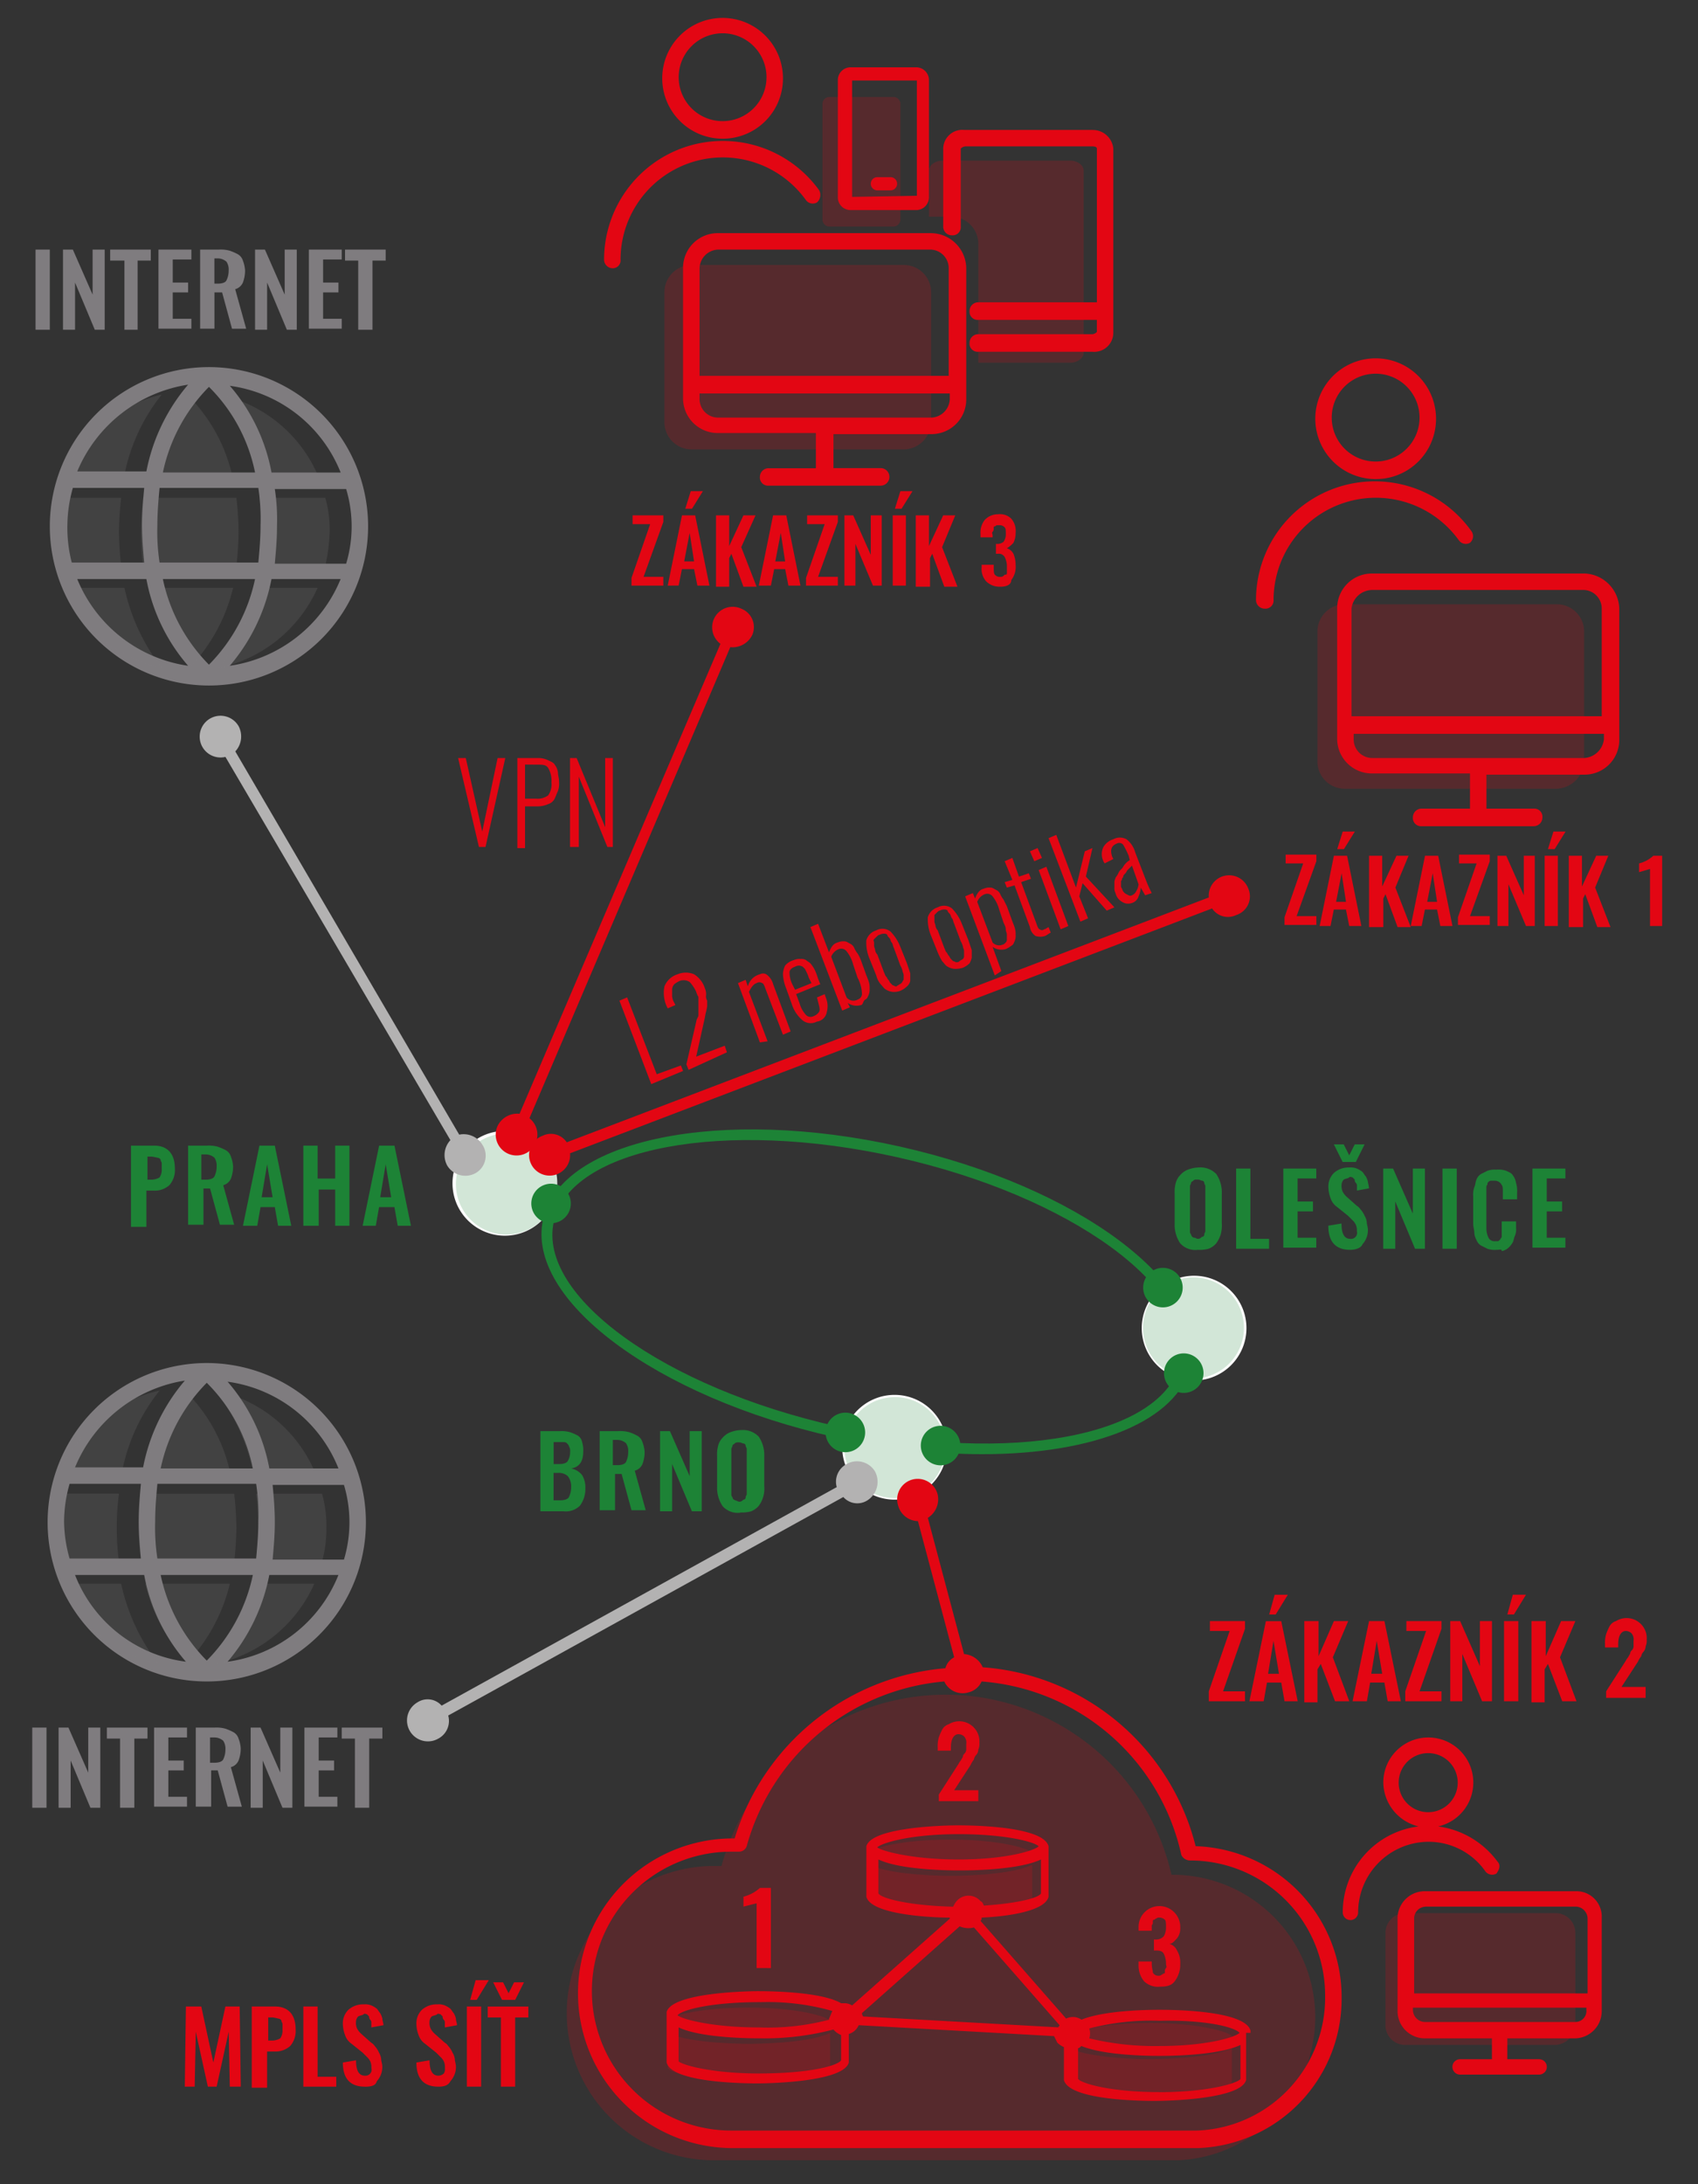 <?xml version="1.0" encoding="UTF-8"?> <svg xmlns="http://www.w3.org/2000/svg" xmlns:xlink="http://www.w3.org/1999/xlink" id="Layer_1" data-name="Layer 1" viewBox="0 0 1400 1800"><rect x="0" y="0" width="1400" height="1800" fill="#333333" stroke="none"/><defs><style>.cls-1{fill:none;}.cls-2{clip-path:url(#clip-path);}.cls-3{fill:#1d8336;}.cls-4{fill:#fff;}.cls-5{opacity:0.2;}.cls-6{clip-path:url(#clip-path-3);}.cls-7{fill:#1c8236;}.cls-8{clip-path:url(#clip-path-4);}.cls-9{clip-path:url(#clip-path-5);}.cls-10{clip-path:url(#clip-path-6);}.cls-11{fill:#e30613;}.cls-12{clip-path:url(#clip-path-7);}.cls-13{clip-path:url(#clip-path-8);}.cls-14{clip-path:url(#clip-path-9);}.cls-15{clip-path:url(#clip-path-10);}.cls-16{fill:#7f7c7f;}.cls-17{clip-path:url(#clip-path-11);}.cls-18{fill:#b3b2b2;}.cls-19{clip-path:url(#clip-path-12);}.cls-20{clip-path:url(#clip-path-13);}.cls-21{clip-path:url(#clip-path-14);}.cls-22{clip-path:url(#clip-path-15);}.cls-23{clip-path:url(#clip-path-16);}</style><clipPath id="clip-path"><rect class="cls-1" x="26.59" y="14.76" width="1343.8" height="1765.49"></rect></clipPath><clipPath id="clip-path-3"><rect class="cls-1" x="942.36" y="1052.7" width="83.25" height="83.25"></rect></clipPath><clipPath id="clip-path-4"><rect class="cls-1" x="696.23" y="1151.33" width="83.25" height="83.25"></rect></clipPath><clipPath id="clip-path-5"><rect class="cls-1" x="375.89" y="934.16" width="83.25" height="83.25"></rect></clipPath><clipPath id="clip-path-6"><rect class="cls-1" x="1086.25" y="497.99" width="219.89" height="152.03"></rect></clipPath><clipPath id="clip-path-7"><rect class="cls-1" x="467.28" y="1396.58" width="617.15" height="383.67"></rect></clipPath><clipPath id="clip-path-8"><rect class="cls-1" x="717.04" y="1516.01" width="133.93" height="60.63"></rect></clipPath><clipPath id="clip-path-9"><rect class="cls-1" x="550.54" y="1654.47" width="133.93" height="60.63"></rect></clipPath><clipPath id="clip-path-10"><rect class="cls-1" x="881.73" y="1667.14" width="133.93" height="60.63"></rect></clipPath><clipPath id="clip-path-11"><rect class="cls-1" x="41.96" y="325.15" width="229.89" height="225.32"></rect></clipPath><clipPath id="clip-path-12"><rect class="cls-1" x="547.82" y="218.37" width="219.9" height="152.03"></rect></clipPath><clipPath id="clip-path-13"><rect class="cls-1" x="1142.35" y="1576.64" width="156.55" height="108.59"></rect></clipPath><clipPath id="clip-path-14"><rect class="cls-1" x="40.15" y="1145.91" width="228.98" height="225.32"></rect></clipPath><clipPath id="clip-path-15"><rect class="cls-1" x="678.13" y="79.92" width="64.25" height="106.78"></rect></clipPath><clipPath id="clip-path-16"><rect class="cls-1" x="765.91" y="132.4" width="127.59" height="166.5"></rect></clipPath></defs><title>MP_schema_5_zpusoby_propojeni</title><g class="cls-2"><g class="cls-2"><path class="cls-3" d="M809.89,1198.4c-37.65,0-79-4.52-121.77-14.09-147.29-33-255.1-113.53-240.32-179.55h0c14.79-66,146.64-92.89,293.94-59.93s255.1,113.53,240.32,179.55C971.55,1171.25,902,1198.4,809.89,1198.4ZM456.63,1006.74c-13.69,61.15,91,136.84,233.47,168.74s269.44,8.07,283.12-53.08-91-136.85-233.46-168.73-269.43-8.07-283.13,53.07Z"></path><path class="cls-4" d="M737.58,1149.52a43.17,43.17,0,1,1-43.17,43.17,43.17,43.17,0,0,1,43.17-43.17"></path><path class="cls-4" d="M984.54,1051.34a43.17,43.17,0,1,1-43.18,43.17,43.17,43.17,0,0,1,43.18-43.17"></path><path class="cls-4" d="M416.25,932a43.17,43.17,0,1,1-43.17,43.17A43.17,43.17,0,0,1,416.25,932"></path><g class="cls-5"><g class="cls-6"><path class="cls-7" d="M984,1052.7a41.63,41.63,0,1,1-41.63,41.63A41.63,41.63,0,0,1,984,1052.7"></path></g></g><g class="cls-5"><g class="cls-8"><path class="cls-7" d="M737.85,1151.33A41.63,41.63,0,1,1,696.22,1193a41.64,41.64,0,0,1,41.63-41.64"></path></g></g><g class="cls-5"><g class="cls-9"><path class="cls-7" d="M417.52,934.15a41.63,41.63,0,1,1-41.63,41.64,41.63,41.63,0,0,1,41.63-41.64"></path></g></g><g class="cls-5"><g class="cls-10"><path class="cls-11" d="M1283.52,650H1108.86a22.44,22.44,0,0,1-22.62-22.26V520.61A22.44,22.44,0,0,1,1108.5,498h175a22.45,22.45,0,0,1,22.62,22.26V627.39A23.62,23.62,0,0,1,1283.52,650"></path></g></g><g class="cls-5"><g class="cls-12"><path class="cls-11" d="M1084.44,1662.61A117.64,117.64,0,0,0,966.8,1545h-.91c-23.72-103-126.4-167.19-229.35-143.46a191.32,191.32,0,0,0-141.67,136.22h-6.32a121.26,121.26,0,1,0,0,242.52H971.32a118.37,118.37,0,0,0,113.12-117.64"></path></g></g><g class="cls-5"><g class="cls-13"><path class="cls-11" d="M851,1564.88v-28.05c-19,9.05-64.24,9.05-67,9.05s-48,0-67-9.05v29c1.81,3.61,26.25,10.85,67,10.85s65.15-8.14,67-11.76"></path><path class="cls-11" d="M851,1526.87c-2.71-3.61-27.14-10.86-67-10.86s-63.34,6.34-67,10.86c2.71,3.62,27.14,10.86,67,10.86s64.24-7.24,67-10.86"></path></g></g><g class="cls-5"><g class="cls-14"><path class="cls-11" d="M684.47,1703.33v-28c-19,9-64.25,9-67,9s-48,0-67-9v29c1.81,3.61,26.24,10.85,67,10.85s64.25-7.24,67-11.76"></path><path class="cls-11" d="M684.47,1665.32c-2.72-3.61-27.15-10.85-67-10.85s-63.34,6.33-67,10.85c2.71,3.62,27.15,10.86,67,10.86s63.35-6.33,67-10.86"></path></g></g><g class="cls-5"><g class="cls-15"><path class="cls-11" d="M1015.66,1716v-28.06c-19,9-64.25,9-66.95,9s-48,0-67-9v29c1.81,3.62,26.25,10.86,67,10.86s64.24-7.24,66.95-11.77"></path><path class="cls-11" d="M1015.66,1678c-2.71-3.62-27.15-10.85-66.95-10.85s-63.35,6.33-67,10.85c2.72,3.62,27.15,10.86,67,10.86s63.34-6.33,66.95-10.86"></path></g></g><path class="cls-3" d="M445.57,1245.45v-66.06h16.29a25.16,25.16,0,0,1,8.14.9,43.73,43.73,0,0,1,6.33,2.72,8.27,8.27,0,0,1,3.62,5.43,22.39,22.39,0,0,1,.91,8.14c0,8.15-3.62,12.67-10,13.58a15.28,15.28,0,0,1,9.05,5.43,19.23,19.23,0,0,1,2.72,10.85,23,23,0,0,1-4.53,14.48,16.66,16.66,0,0,1-13.57,4.53Zm11.76-38.91H461c3.62,0,6.34-.91,7.24-2.73a14,14,0,0,0,1.81-7.23,6.75,6.75,0,0,0-.9-4.52c0-.91-.91-1.82-1.81-2.72s-1.81-.9-3.62-.9h-7.24v18.1Zm0,29.86h4.53c3.62,0,6.33-.92,7.24-2.72a18.06,18.06,0,0,0,1.8-8.14,13.49,13.49,0,0,0-2.71-9,11,11,0,0,0-8.14-2.71h-3.62v22.62Z"></path><path class="cls-3" d="M494.43,1245.45v-66.06h15.39a27.86,27.86,0,0,1,9,.9,43.84,43.84,0,0,1,6.34,2.72,9,9,0,0,1,4.52,5.43,26.42,26.42,0,0,1,1.81,8.14,27.69,27.69,0,0,1-1.81,10,9.58,9.58,0,0,1-6.33,5.43l9.05,32.58H520.67l-8.14-29.86H507.1v29.86H494.43Zm11.77-38h2.71c3.62,0,6.33-.91,7.24-2.72a18.11,18.11,0,0,0,1.81-8.14,11.65,11.65,0,0,0-1.81-7.24,11,11,0,0,0-7.24-2.71h-3.62v20.81Z"></path><polygon class="cls-3" points="544.2 1245.45 544.2 1179.39 552.35 1179.39 568.64 1216.49 568.64 1179.39 578.59 1179.39 578.59 1245.45 570.45 1245.45 554.16 1206.54 554.16 1245.45 544.2 1245.45"></polygon><path class="cls-3" d="M610.26,1246.63a16.67,16.67,0,0,1-14.48-5.43,27.23,27.23,0,0,1-4.52-16.3v-24.7a27.83,27.83,0,0,1,.9-9,14.5,14.5,0,0,1,3.62-6.34,16.07,16.07,0,0,1,6.34-4.52,26.92,26.92,0,0,1,9-1.82,18.1,18.1,0,0,1,14.48,5.44,27.15,27.15,0,0,1,4.52,16.28v24.44a23.85,23.85,0,0,1-4.52,16.29,16.53,16.53,0,0,1-6.34,4.52,27.65,27.65,0,0,1-9,.9Zm-3.62-10c.91,0,1.81.91,2.72.91a3.38,3.38,0,0,0,2.71-.91,2.8,2.8,0,0,1,1.81-.91c.91-.9.91-.9.91-1.81s.9-1.8.9-2.72v-37.09c0-.91-.9-1.81-.9-2.71a1.94,1.94,0,0,0-1.81-1.81c-.91,0-1.81-.92-3.62-.92s-2.72,0-3.62.92-1.81.89-1.81,1.81-.91,1.8-.91,2.71v37.09a3.36,3.36,0,0,0,.91,2.72,3.1,3.1,0,0,0,.9,1.81Z"></path><path class="cls-3" d="M987.52,1030a16.69,16.69,0,0,1-14.48-5.43,27.21,27.21,0,0,1-4.53-16.29V983.84a27.88,27.88,0,0,1,.92-9.05,14.54,14.54,0,0,1,3.61-6.34,16.28,16.28,0,0,1,6.33-4.52,27.06,27.06,0,0,1,9-1.81,18.08,18.08,0,0,1,14.48,5.43,27.1,27.1,0,0,1,4.52,16.29v24.43a27.65,27.65,0,0,1-.9,9.05,27,27,0,0,1-3.62,7.24,16.07,16.07,0,0,1-6.33,4.52,27.9,27.9,0,0,1-9.05.91m-2.72-10c.91,0,1.81.91,2.72.91a3.41,3.41,0,0,0,2.72-.91,2.77,2.77,0,0,1,1.81-.9c.9-.91.9-.91.9-1.81s.9-1.81.9-2.72V977.5c0-.9-.9-1.81-.9-2.71a1.94,1.94,0,0,0-1.81-1.81c-.9,0-1.81-.91-3.62-.91s-2.72,0-3.62.91-1.81.9-1.81,1.81-.9,1.81-.9,2.71v37.1a3.33,3.33,0,0,0,.9,2.72,3.17,3.17,0,0,0,2.71,2.71"></path><polygon class="cls-3" points="1019.2 1029.08 1019.2 963.02 1030.96 963.02 1030.96 1020.94 1046.34 1020.94 1046.34 1029.08 1019.2 1029.08"></polygon><polygon class="cls-3" points="1058.1 1029.08 1058.1 963.02 1085.25 963.02 1085.25 971.17 1069.87 971.17 1069.87 990.17 1082.54 990.17 1082.54 998.31 1069.87 998.31 1069.87 1020.03 1085.25 1020.03 1085.25 1028.18 1058.1 1028.18 1058.1 1029.08"></polygon><path class="cls-3" d="M1113.3,1030c-11.77,0-18.1-6.32-18.1-19.9l10.86-1.81c0,9.05,2.71,12.66,7.24,12.66a5,5,0,0,0,5.44-6.32,11.55,11.55,0,0,0-.92-5.44,12.32,12.32,0,0,0-2.71-3.61l-3.62-3.63-9-7.23a14.21,14.21,0,0,1-5.43-7.24,27.26,27.26,0,0,1-1.81-9.05,15.69,15.69,0,0,1,4.53-11.77,18.12,18.12,0,0,1,12.67-4.53,13.5,13.5,0,0,1,6.34.92,20,20,0,0,1,4.52,2.7c.9.91,1.8,2.72,2.72,3.63a15.8,15.8,0,0,1,1.81,4.53c0,.89.89,3.61.89,5.42l-9.94,1.82V977.5a3.39,3.39,0,0,0-.92-2.72,3.33,3.33,0,0,1-.89-2.7l-1.82-1.82c-.9,0-1.81-.9-2.71,0s-2.71.9-4.52,1.82a6.83,6.83,0,0,0-1.82,4.52,11.54,11.54,0,0,0,.9,5.42,16.08,16.08,0,0,0,3.62,4.53l8.16,7.24c1.8.91,2.71,2.72,3.61,3.62a19.58,19.58,0,0,1,2.71,4.52,12.72,12.72,0,0,1,1.81,5.43c0,1.81.92,3.62.92,6.33a17.23,17.23,0,0,1-4.53,11.77c-.91,2.81-5.35,4.52-10,4.52M1107,957.59l-7.23-14.48h8.15l4.52,9,4.53-9h8.13l-7.24,14.48Z"></path><polygon class="cls-3" points="1140.45 1029.08 1140.45 963.02 1148.59 963.02 1164.88 1000.12 1164.88 963.02 1174.84 963.02 1174.84 1029.08 1166.69 1029.08 1150.41 990.17 1150.41 1029.08 1140.45 1029.08"></polygon><rect class="cls-3" x="1189.32" y="963.02" width="11.76" height="66.06"></rect><path class="cls-3" d="M1233.65,1030a18.34,18.34,0,0,1-7.24-.9l-5.42-2.71a9.12,9.12,0,0,1-3.63-4.52,13.4,13.4,0,0,1-1.81-6.35c0-1.81-.9-4.52-.9-7.23V985.65a18.34,18.34,0,0,1,.9-7.24c.92-1.81.92-4.52,1.81-6.33a9.06,9.06,0,0,1,3.63-4.53l5.42-2.71a18,18,0,0,1,7.24-.92,20.12,20.12,0,0,1,8.15.92c1.82.89,4.52,1.8,5.43,3.61a13.51,13.51,0,0,1,2.72,6.33,22.5,22.5,0,0,1,.9,8.16v5.42h-11.76V983c0-3.63,0-5.44-.91-6.35a6.18,6.18,0,0,0-5.43-3.62h-3.62a3.13,3.13,0,0,0-1.8.92c-.92.89-.92.89-.92,1.81s-.89.89-.89,2.71V1012a17.81,17.81,0,0,0,1.81,8.14,5.4,5.4,0,0,0,5.42,2.71h1.82c.89,0,.89,0,1.81-.9l.89-.9c0-.91.91-.91.91-1.81v-12.68H1250V1012a13.43,13.43,0,0,1-.91,6.33c-.9,1.81-.9,3.62-1.81,5.44a16.32,16.32,0,0,1-3.61,4.52,10.39,10.39,0,0,1-5.44,2.71c0-1.9-1.8-1-4.53-1"></path><polygon class="cls-3" points="1263.52 1029.08 1263.52 963.02 1290.67 963.02 1290.67 971.17 1275.29 971.17 1275.29 990.17 1287.94 990.17 1287.94 998.31 1275.29 998.31 1275.29 1020.03 1290.67 1020.03 1290.67 1028.18 1263.52 1028.18 1263.52 1029.08"></polygon><path class="cls-3" d="M108,1010.17V944.11h19c10.85,0,17.19,6.33,17.19,19a18.76,18.76,0,0,1-4.53,13.58A18,18,0,0,1,127,981.21H120.7v29.86H108Zm12.67-38h3.62a13.9,13.9,0,0,0,7.24-1.81,11.61,11.61,0,0,0,1.81-7.24v-4.52c0-.91-.9-1.81-.9-2.72s-1.81-1.81-2.72-1.81a41.06,41.06,0,0,0-4.52-.9h-3.62v19Z"></path><path class="cls-3" d="M155.09,1010.17V944.11h15.38a27.92,27.92,0,0,1,9.05.9,45.49,45.49,0,0,1,6.34,2.72,9,9,0,0,1,4.52,5.43,26.48,26.48,0,0,1,1.81,8.14,28,28,0,0,1-1.81,10,9.61,9.61,0,0,1-6.33,5.43l9,32.57H181.33l-8.14-29.86h-5.43v29.86H155.09Zm11.76-38h2.72c3.62,0,6.33-.9,7.24-2.71a18.16,18.16,0,0,0,1.81-8.15,11.78,11.78,0,0,0-1.81-7.24,11,11,0,0,0-7.24-2.71H166v20.81Z"></path><path class="cls-3" d="M200.33,1010.17l13.58-66.06h12.67l13.57,66.06H229.29l-2.71-15.39H214.81l-2.71,15.39Zm15.39-23.53h9.05l-4.53-27.15Z"></path><polygon class="cls-3" points="250.11 1010.17 250.11 944.11 261.87 944.11 261.87 971.26 276.35 971.26 276.35 944.11 288.11 944.11 288.11 1010.17 276.35 1010.17 276.35 980.31 262.78 980.31 262.78 1010.17 250.11 1010.17"></polygon><path class="cls-3" d="M299,1010.17l13.58-66.06h12.66l13.58,66.06H327.93l-2.72-15.39H312.55l-2.72,15.39Zm14.48-23.53h9.05L318,959.49Z"></path><path class="cls-16" d="M172.28,302.53A131.21,131.21,0,1,0,303.5,433.73c0-.3,0-.6,0-.89A131.29,131.29,0,0,0,172.28,302.53m-38,174.65h76a141.55,141.55,0,0,1-38,70.58,141.61,141.61,0,0,1-38-70.58m-2.72-13.58a171.17,171.17,0,0,1-1.81-30.76c0-10.86.91-20.82,1.81-30.77H213a170.32,170.32,0,0,1,1.81,30.77c0,10.85-.9,20.81-1.81,30.76Zm-76-30.76a115.2,115.2,0,0,1,4.52-30.77h58.82c-.9,9.95-1.81,19.91-1.81,30.77s.91,20.81,1.81,30.76H59.17a114.34,114.34,0,0,1-3.62-30.76M210.29,389.4h-76a141.53,141.53,0,0,1,38-70.58,137.65,137.65,0,0,1,38,70.58M226.58,403H285.4a106.94,106.94,0,0,1,0,61.54H226.58c.9-10,1.81-19.91,1.81-30.77A166.71,166.71,0,0,0,226.58,403m54.29-13.57h-57a151,151,0,0,0-34.38-71.49,115.11,115.11,0,0,1,91.39,71.49M155.09,317a155.27,155.27,0,0,0-34.39,71.48h-57A118.63,118.63,0,0,1,155.09,317M63.69,477.18h57a151,151,0,0,0,34.39,71.48,116.83,116.83,0,0,1-91.4-71.48m125.79,71.48a155.16,155.16,0,0,0,34.38-71.48h57a116.79,116.79,0,0,1-91.39,71.48"></path><g class="cls-5"><g class="cls-17"><path class="cls-16" d="M51.93,391.21H102.6a153.8,153.8,0,0,1,30.77-66.06,120.25,120.25,0,0,0-81.44,66.06"></path><path class="cls-16" d="M121.61,391.21h69.68A135.68,135.68,0,0,0,156,327a142.42,142.42,0,0,0-34.38,64.25"></path><path class="cls-16" d="M261.87,391.21a114.38,114.38,0,0,0-81.44-66.06,164.72,164.72,0,0,1,30.76,66.06Z"></path><path class="cls-16" d="M116.18,438.26A273.8,273.8,0,0,0,118,466.31H194.9a268.24,268.24,0,0,0,1.81-28.05,268.42,268.42,0,0,0-1.81-28.05H118a274,274,0,0,0-1.81,28.05"></path><path class="cls-16" d="M192.19,484.41H122.51a135.61,135.61,0,0,0,35.29,64.25,142.43,142.43,0,0,0,34.39-64.25"></path><path class="cls-16" d="M211.19,484.41a153.72,153.72,0,0,1-30.76,66.06,115.72,115.72,0,0,0,81.44-66.06Z"></path><path class="cls-16" d="M271.82,438.26a95.69,95.69,0,0,0-3.62-28.05H213.91a274,274,0,0,1,1.81,28.05,273.8,273.8,0,0,1-1.81,28.05H268.2a148.08,148.08,0,0,0,3.62-28.05"></path><path class="cls-16" d="M133.37,550.47a164.74,164.74,0,0,1-30.77-66.06H51.93a117.62,117.62,0,0,0,81.44,66.06"></path><path class="cls-16" d="M42,438.26a95.31,95.31,0,0,0,3.62,28.05H99.89a273.8,273.8,0,0,1-1.81-28.05,274,274,0,0,1,1.81-28.05H45.6A138.87,138.87,0,0,0,42,438.26"></path></g></g><path class="cls-11" d="M1306.14,472.65H1131.49a28.57,28.57,0,0,0-29,28.22c0,.25,0,.49,0,.74V608.39a28.58,28.58,0,0,0,28.22,29H1212v29h-39.82a7.16,7.16,0,0,0-7.24,7.06v.18a6.7,6.7,0,0,0,6.11,7.24,5.34,5.34,0,0,0,1.13,0h92.3a7.15,7.15,0,0,0,7.24-7.06v-.18a6.7,6.7,0,0,0-6.1-7.24,7.23,7.23,0,0,0-1.14,0h-38.9v-28h80.53A28.59,28.59,0,0,0,1335.09,610c0-.24,0-.48,0-.73V501.61a29.76,29.76,0,0,0-28.95-29m-175.55,13.57h174.64a15.29,15.29,0,0,1,15.39,15.21v88.86H1114.3V501.61a17.37,17.37,0,0,1,16.29-15.39m175.55,138.46H1131.49a15.3,15.3,0,0,1-15.38-15.21v-4.7h206.32v4.52a17.39,17.39,0,0,1-16.29,15.39"></path><path class="cls-11" d="M1134.21,394.83A49.6,49.6,0,0,0,1184,345.42v-.36a49.77,49.77,0,1,0-50.13,49.77Zm0-86.87a36.2,36.2,0,1,1-36.2,36.19,36.19,36.19,0,0,1,36.2-36.19"></path><path class="cls-11" d="M1212.93,437.36a97.91,97.91,0,0,0-177.36,57,7.16,7.16,0,0,0,7.06,7.24h.18a6.7,6.7,0,0,0,7.24-6.11,7.1,7.1,0,0,0,0-1.13A84.34,84.34,0,0,1,1203,445.5a7,7,0,0,0,9,1.81,7.13,7.13,0,0,0,.91-9.95"></path><path class="cls-11" d="M1029.23,732.36a16.83,16.83,0,0,0-32.57,7.24L467.28,941.39A15.66,15.66,0,0,0,447.37,936,16.92,16.92,0,1,0,470,950.44L999.37,748.65a15.67,15.67,0,0,0,19.91,5.43,16.12,16.12,0,0,0,10.52-20.21c-.17-.52-.36-1-.57-1.51"></path><path class="cls-18" d="M397.61,943.2a18.12,18.12,0,0,0-19-8.13L194,619.24a18.1,18.1,0,0,0,2.72-20.81,17.2,17.2,0,1,0-10.86,25.34l185.5,315.82a18.09,18.09,0,0,0-2.71,20.81,17.47,17.47,0,0,0,23.53,6.34,16.49,16.49,0,0,0,6.08-22.5c-.21-.35-.43-.69-.65-1"></path><polygon class="cls-11" points="536.96 893.43 510.72 824.66 517.05 821.94 541.49 885.29 561.39 878.05 563.2 882.57 536.96 893.43"></polygon><path class="cls-11" d="M567.73,881.67l-1.81-4.52,8.14-35.3a7,7,0,0,1,.91-2.71c.9-1.81.9-1.81.9-2.72V822.85a3.31,3.31,0,0,0-.9-2.71c0-.91-.91-1.81-.91-2.72a31.13,31.13,0,0,0-5.43-8.14,9,9,0,0,0-8.14-.91,19.89,19.89,0,0,0-4.53,2.72,6.91,6.91,0,0,0-1.81,4.52V821a12.9,12.9,0,0,0,1.81,5.43l.91,1.81L550.53,831l-.9-1.81a27.21,27.21,0,0,1-1.81-16.29,17.14,17.14,0,0,1,10.86-10,17.46,17.46,0,0,1,13.57,0,21.23,21.23,0,0,1,9,11.77,11.49,11.49,0,0,1,.91,5.43,6.77,6.77,0,0,0,.9,4.52v4.53a38.44,38.44,0,0,1-.9,4.52,38.89,38.89,0,0,0-.91,4.52l-7.24,32.58,23.53-9,1.81,5.43Z"></path><path class="cls-11" d="M626.55,859.05l-18.1-48.87,6.33-2.71,1.81,5.43a13.85,13.85,0,0,1,10-10,5.32,5.32,0,0,1,6.33.91,14.3,14.3,0,0,1,4.53,7.24L651.88,850l-6.33,2.71-14.48-38c-.9-2.72-1.81-4.53-2.71-4.53a4.1,4.1,0,0,0-4.53,0c-2.71.91-4.52,3.62-6.33,7.24l15.38,40.72Z"></path><path class="cls-11" d="M673.6,841.86a10.76,10.76,0,0,1-11.76-.91,28.86,28.86,0,0,1-9.05-13.57l-4.52-12.67a35.38,35.38,0,0,1-2.72-11.77,17.13,17.13,0,0,1,1.81-7.23,14.32,14.32,0,0,1,7.24-4.53,11.38,11.38,0,0,1,5.43-.9,8.08,8.08,0,0,1,4.53.9c.9.91,2.71,1.81,3.62,2.72a28.22,28.22,0,0,1,3.61,5.42,60.69,60.69,0,0,1,2.72,7.24l1.81,4.53-19.91,8.14,2.72,7.24a24,24,0,0,0,5.43,10,5.35,5.35,0,0,0,6.33.9,9,9,0,0,0,4.52-3.62c.91-1.81,0-4.52-.9-8.14L673.6,822l6.34-2.72.9,2.72a18.07,18.07,0,0,1,.91,11.76,9.61,9.61,0,0,1-8.15,8.15m-18.09-26.25,13.57-5.43-1.81-3.62c-.9-1.81-.9-2.71-1.81-4.52l-1.81-3.62-1.81-1.81a8.92,8.92,0,0,0-2.71-.9,6.84,6.84,0,0,0-3.62.9c-2.72.91-4.53,2.71-4.53,4.52A22.36,22.36,0,0,0,653.7,812Z"></path><path class="cls-11" d="M709.8,828.28a12.31,12.31,0,0,1-10.86-1.81l1.81,3.62-6.33,2.72L668.18,764l6.33-2.71,9,23.53c1.81-4.53,3.62-7.24,7.24-8.15a11.36,11.36,0,0,1,5.43-.9c1.81,0,2.71.9,4.52,1.81a7,7,0,0,1,3.62,3.62,19.62,19.62,0,0,0,2.72,4.52,29.6,29.6,0,0,1,2.71,5.43l3.62,10c.91,2.72,1.8,4.53,2.72,7.24a15.34,15.34,0,0,1,.9,6.34,11.63,11.63,0,0,1-.9,5.43c-.92,1.81-.92,2.71-2.72,3.62s-1.81,4.52-3.62,4.52m-2.71-4.52a5,5,0,0,0,3.61-5.43,30.13,30.13,0,0,0-3.61-12.67l-3.62-10.86A29.62,29.62,0,0,0,698,783.94a5.62,5.62,0,0,0-6.34-1.81,10.85,10.85,0,0,0-6.33,6.34L698,822a7.26,7.26,0,0,0,9.05,1.81"></path><path class="cls-11" d="M747.81,812.9a18.7,18.7,0,0,1-5.44,3.61,15.3,15.3,0,0,1-6.32.91,12.81,12.81,0,0,1-5.44-1.81c-1.81-.91-2.71-2.71-4.53-4.52a18.36,18.36,0,0,1-3.61-7.24L717,790.27a34.36,34.36,0,0,1-2.71-15.38,12.14,12.14,0,0,1,8.14-8.15,10.8,10.8,0,0,1,11.77.91,38,38,0,0,1,8.13,12.67l5.44,13.57,2.72,8.15v6.33a8.2,8.2,0,0,1-2.72,4.53m-7.24-.91c.91-.9,1.8-.9,2.72-1.81s.89-1.81,1.81-2.71v-3.62c0-1.81-.92-2.72-.92-3.62a14.83,14.83,0,0,0-1.81-4.53L737,781.22c-.9-1.81-.9-3.62-1.82-4.52s-.89-2.72-1.81-3.62-1.8-1.81-1.8-2.72a3.39,3.39,0,0,0-2.72-.9,6.9,6.9,0,0,0-3.61.9c-.92,0-1.81.91-2.72,1.81L720.66,774c-.91.91,0,1.81,0,2.72v2.71c0,.91.9,2.72.9,3.62a6.8,6.8,0,0,0,1.82,3.62l5.42,14.48c.91,1.81.91,2.72,1.81,3.62s.91,1.81,1.82,2.72.89,1.81,1.81,2.71l1.81,1.81c.9,0,1.8.91,2.71.91s.9-.91,1.81-.91"></path><path class="cls-11" d="M799.39,793.89a18.82,18.82,0,0,1-5.43,3.62,20,20,0,0,1-7.24.91,12.9,12.9,0,0,1-5.43-1.81c-1.81-.91-2.72-2.72-4.53-4.53a54.16,54.16,0,0,1-3.61-7.23l-5.43-13.58A34.53,34.53,0,0,1,765,755.89a12.12,12.12,0,0,1,8.15-8.15,10.76,10.76,0,0,1,11.76.91,38,38,0,0,1,8.14,12.67l5.43,13.57L801.2,783v6.33a15.4,15.4,0,0,1-1.81,4.52m-8.15-1.81c.91-.9,1.81-.9,2.72-1.81a3.3,3.3,0,0,0,.9-2.71v-3.62c0-1.81-.9-2.71-.9-3.62a15,15,0,0,0-1.81-4.52l-5.43-14.48c-.91-1.81-.91-3.62-1.81-4.53s-.91-2.71-1.81-3.62-1.81-1.81-1.81-2.71a3.36,3.36,0,0,0-2.72-.91,6.91,6.91,0,0,0-3.61.91c-.91,0-1.81.9-2.72,1.81l-1.81,1.81v5.43c0,.9.91,2.71.91,3.62a6.9,6.9,0,0,0,1.81,3.62l5.42,14.48c.91,1.81.91,2.71,1.81,3.62s.91,1.81,1.81,2.71.91,1.81,1.81,2.71l1.81,1.81c.91,0,1.81.91,2.72.91a3.32,3.32,0,0,0,2.71-.91"></path><path class="cls-11" d="M820.2,803.85l-24.43-65.16,6.34-2.71,1.81,4.52c1.8-4.52,3.61-7.23,7.24-8.14a11.3,11.3,0,0,1,5.42-.9c1.81,0,2.71.9,4.52,1.81a7.08,7.08,0,0,1,3.63,3.62,20.15,20.15,0,0,0,2.71,4.52l2.71,5.43,3.63,9.95c.89,2.72,1.81,4.53,2.71,7.24a18.14,18.14,0,0,1,.9,6.34,11.38,11.38,0,0,1-.9,5.43c-.9,1.81-.9,2.71-2.71,3.62a20.22,20.22,0,0,1-4.53,2.71,12.63,12.63,0,0,1-10.86-1.81l7.23,19.91Zm6.34-25.34c.9,0,1.8-.9,2.71-1.81a3.31,3.31,0,0,0,.9-2.71v-3.62c0-1.81-.9-2.72-.9-4.53s-.91-3.62-1.81-5.43l-3.63-10.86a29.37,29.37,0,0,0-5.42-10.86,5.61,5.61,0,0,0-6.34-1.8,10.83,10.83,0,0,0-6.33,6.33l12.67,33.48a7.26,7.26,0,0,0,8.15,1.81"></path><path class="cls-11" d="M861.82,771.27a12.19,12.19,0,0,1-8.13,0,11,11,0,0,1-4.52-7.24l-12.68-34.39-6.34,1.81-1.81-4.52,6.34-1.81-6.34-15.39,6.34-2.71,5.44,15.38,8.13-2.71,1.81,4.52-8.14,2.72,12.67,34.38c.9,2.72,1.81,4.53,2.71,4.53a2.72,2.72,0,0,0,3.62,0c.9,0,1.82-.91,3.62-1.81l1.81,4.52c-1.81.91-2.72,1.81-4.53,2.72"></path><path class="cls-11" d="M852.78,709.74l-3.62-8.15,6.33-2.71,3.62,8.14Zm21.72,56.1L856.4,717l6.33-2.72,18.1,48.87Z"></path><polygon class="cls-11" points="890.78 759.51 864.54 690.73 870.88 688.02 887.16 731.46 894.4 701.59 900.74 698.88 895.31 722.4 918.84 747.74 912.5 750.46 892.59 727.84 889.88 738.69 897.12 756.79 890.78 759.51"></polygon><path class="cls-11" d="M933.32,744.12a9.05,9.05,0,0,1-8.15-.9,11.24,11.24,0,0,1-5.43-7.24,8.16,8.16,0,0,1-.91-4.52v-4.53c0-1.81.91-2.71.91-3.62a19.41,19.41,0,0,0,2.72-4.52c.89-1.81,2.71-2.72,3.62-4.53a15.35,15.35,0,0,1,5.43-5.43l-.91-3.62a80.37,80.37,0,0,0-4.52-9.05,4.25,4.25,0,0,0-5.43-.9c-4.53,1.81-5.43,5.43-3.62,10.86l.9,1.81-7.24,3.62c0-.91-.91-.91-.91-1.81a13.44,13.44,0,0,1,0-11.77,14.54,14.54,0,0,1,8.15-6.33,11.37,11.37,0,0,1,10.86,0A20.57,20.57,0,0,1,936,702.5L945.08,726a102.28,102.28,0,0,0,4.53,10l-5.43,1.81-3.62-6.33a21.55,21.55,0,0,1-1.81,7.23,8.14,8.14,0,0,1-5.43,5.43m0-6.33a7,7,0,0,0,3.61-3.62,12.87,12.87,0,0,0,1.82-5.43l-5.43-15.38-.92.9L929.7,717c-.91.9-.91,1.81-1.82,2.71s-1.8,1.81-1.8,2.72-.91.9-.91,1.81a3.22,3.22,0,0,1-.9,1.81v3.62a3.31,3.31,0,0,0,.9,2.71,6.37,6.37,0,0,0,3.62,4.53c1.81.9,2.72,1.8,4.53.9"></path><polygon class="cls-11" points="1059.09 763.13 1059.09 755.89 1074.48 711.55 1060.01 711.55 1060.01 704.31 1085.34 704.31 1085.34 709.74 1069.06 754.98 1085.34 754.98 1085.34 762.22 1059.09 762.22 1059.09 763.13"></polygon><path class="cls-11" d="M1088.05,763.13l11.76-57.92h10.86l11.77,57.92h-10l-2.71-13.58h-10l-2.71,13.58Zm13.57-19.91h8.16l-3.63-23.53Zm.92-43.44,4.52-14.48h10l-9,14.48Z"></path><polygon class="cls-11" points="1128.78 763.13 1128.78 705.21 1139.63 705.21 1139.63 730.55 1151.4 705.21 1161.36 705.21 1150.49 731.45 1163.16 764.03 1152.31 764.03 1142.35 736.88 1140.54 740.5 1140.54 764.03 1128.78 764.03 1128.78 763.13"></polygon><path class="cls-11" d="M1163.16,763.13l11.77-57.92h10.85l11.78,57.92h-10l-2.71-13.58h-10l-2.72,13.58Zm13.57-19.91h8.15l-3.62-23.53Z"></path><polygon class="cls-11" points="1202.08 763.13 1202.08 755.89 1217.45 711.55 1202.98 711.55 1202.98 704.31 1228.31 704.31 1228.31 709.74 1212.03 754.98 1228.31 754.98 1228.31 762.22 1202.08 762.22 1202.08 763.13"></polygon><polygon class="cls-11" points="1234.65 763.13 1234.65 705.21 1241.89 705.21 1256.37 737.79 1256.37 705.21 1265.42 705.21 1265.42 763.13 1258.18 763.13 1243.7 728.74 1243.7 763.13 1234.65 763.13"></polygon><path class="cls-11" d="M1273.56,705.21h10.86v57.92h-10.86Zm2.71-5.43,4.53-14.48h10l-9,14.48Z"></path><polygon class="cls-11" points="1293.47 763.13 1293.47 705.21 1304.33 705.21 1304.33 730.55 1316.09 705.21 1326.05 705.21 1315.19 731.45 1327.86 764.03 1317 764.03 1307.04 736.88 1305.23 740.5 1305.23 764.03 1293.47 764.03 1293.47 763.13"></polygon><path class="cls-11" d="M1360.44,763.13V716.07l-9,2.71v-7.23a27.18,27.18,0,0,0,11.76-6.34h7.24v57.92Z"></path><g class="cls-5"><g class="cls-19"><path class="cls-11" d="M745.1,370.39H570.45a22.43,22.43,0,0,1-22.62-22.26V241a22.43,22.43,0,0,1,22.26-22.62h175a22.45,22.45,0,0,1,22.62,22.26V347.77a23,23,0,0,1-22.62,22.62"></path></g></g><path class="cls-11" d="M767.72,192.13H592.17a28.6,28.6,0,0,0-29,28.22V327.86a28.61,28.61,0,0,0,28.23,29H672.7v29H633.79a7.15,7.15,0,0,0-7.25,7.06V393a6.71,6.71,0,0,0,6.11,7.24,7.23,7.23,0,0,0,1.14,0h92.29a7.24,7.24,0,0,0,0-14.48h-38.9v-28h80.54a28.59,28.59,0,0,0,28.95-28.24c0-.23,0-.48,0-.72V222a29.31,29.31,0,0,0-28.76-29.86h-.19M592.17,205.7H766.81a15.3,15.3,0,0,1,15.39,15.2v88.87H576.77V221.08a15.86,15.86,0,0,1,15.4-15.38M767.72,344.15H592.17a15.31,15.31,0,0,1-15.4-15.2v-4.71H783.09v4.53a15.8,15.8,0,0,1-15.37,15.38"></path><path class="cls-11" d="M595.78,114.3a49.59,49.59,0,0,0,49.77-49.4v-.37a49.77,49.77,0,1,0-50.13,49.77Zm0-86.87a36.2,36.2,0,1,1-36.2,36.2,36.2,36.2,0,0,1,36.2-36.2"></path><path class="cls-11" d="M675.42,156.83a97.92,97.92,0,0,0-177.37,57,7.14,7.14,0,0,0,7.06,7.24h.18a6.42,6.42,0,0,0,6.39-6.46c0-.26,0-.51-.05-.78A84.34,84.34,0,0,1,664.56,165a7,7,0,0,0,9.05,1.81,8.27,8.27,0,0,0,1.81-10"></path><polygon class="cls-11" points="520.67 482.6 520.67 476.27 536.06 431.93 521.58 431.93 521.58 424.69 546.92 424.69 546.92 430.12 530.63 475.36 546.92 475.36 546.92 482.6 520.67 482.6"></polygon><path class="cls-11" d="M550.54,482.6l11.76-57.91h10.86l11.76,57.91H575L572.25,469h-10l-2.71,13.57Zm13.57-19.91h8.14l-3.62-23.52Zm.91-43.43,4.52-14.48h10l-9,14.48Z"></path><polygon class="cls-11" points="590.35 482.6 590.35 424.69 601.21 424.69 601.21 450.03 612.97 424.69 622.93 424.69 611.16 450.93 623.83 483.51 612.97 483.51 603.02 456.36 601.21 459.98 601.21 483.51 590.35 483.51 590.35 482.6"></polygon><path class="cls-11" d="M625.65,482.61l11.76-57.92h10.86L660,482.61h-9.95L647.36,469h-9.05l-2.71,13.58Zm13.57-19.91h8.14l-3.62-23.53Z"></path><polygon class="cls-11" points="664.56 482.6 664.56 476.27 679.94 431.93 665.46 431.93 665.46 424.69 690.8 424.69 690.8 430.12 674.51 475.36 690.8 475.36 690.8 482.6 664.56 482.6"></polygon><polygon class="cls-11" points="696.23 482.6 696.23 424.69 703.47 424.69 717.95 457.26 717.95 424.69 727 424.69 727 482.6 719.75 482.6 705.28 448.22 705.28 482.6 696.23 482.6"></polygon><path class="cls-11" d="M736.05,424.69H746.9V482.6H736.05Zm1.8-5.43,4.52-14.48h10l-9.05,14.48Z"></path><polygon class="cls-11" points="755.05 482.6 755.05 424.69 765.91 424.69 765.91 450.03 777.67 424.69 787.62 424.69 776.76 450.93 789.43 483.51 778.58 483.51 768.62 456.36 766.81 459.98 766.81 483.51 755.05 483.51 755.05 482.6"></polygon><path class="cls-11" d="M824.73,483.51A15.67,15.67,0,0,1,813,479a15.39,15.39,0,0,1-3.62-11.76v-1.81h9.95v1.81c0,2.71,0,5.43.91,6.33a5.32,5.32,0,0,0,4.53,1.81,3.32,3.32,0,0,0,2.71-.9c.9-.91.9-.91,1.81-.91s.91-.9.91-1.81v-5.43a17.18,17.18,0,0,0-1.82-7.23,5.41,5.41,0,0,0-5.42-2.72h-1.81v-8.14h.9a7.72,7.72,0,0,0,5.43-1.81,10.64,10.64,0,0,0,1.81-6.34c0-2.71,0-4.52-.91-5.43a5.35,5.35,0,0,0-4.53-1.81H822c-.9,0-.9.91-1.81.91s-.91.9-.91,1.81a3.31,3.31,0,0,1-.9,2.71c-.9.91,0,1.81,0,2.72v1.81h-9.95v-2.72a16.61,16.61,0,0,1,3.62-11.76,15,15,0,0,1,10.86-4.53,13.24,13.24,0,0,1,10.86,3.62,15.36,15.36,0,0,1,3.61,11.77,18,18,0,0,1-1.8,8.14,24.51,24.51,0,0,1-5.43,4.53,9.1,9.1,0,0,1,5.43,4.52,22.88,22.88,0,0,1,1.8,9.05,18.08,18.08,0,0,1-3.61,12.67c0,3.62-3.62,5.43-9,5.43"></path><g class="cls-5"><g class="cls-20"><path class="cls-11" d="M1282.61,1685.23h-124a16.19,16.19,0,0,1-16.29-16.1v-76.2a16.22,16.22,0,0,1,16.11-16.29h124.15a16.22,16.22,0,0,1,16.29,16.11v76.19a17.45,17.45,0,0,1-16.29,16.29"></path></g></g><path class="cls-11" d="M1298.9,1558.55h-124a22.44,22.44,0,0,0-22.62,22.26,2.16,2.16,0,0,0,0,.36v76a22.44,22.44,0,0,0,22.25,22.63h55.56V1697h-26.24a6.34,6.34,0,0,0,0,12.68H1269a6.34,6.34,0,0,0,0-12.68H1242.8v-17.18H1298a22.43,22.43,0,0,0,22.62-22.26v-77.28a20.88,20.88,0,0,0-20-21.72c-.55,0-1.1,0-1.66,0m-124,12.67h124a10,10,0,0,1,10,10v61.53h-143v-62.43a9.76,9.76,0,0,1,9-9m124,95h-124a10.05,10.05,0,0,1-10-10v-1.8h143v1.8a9.06,9.06,0,0,1-8.1,9.92c-.32,0-.64,0-.95,0"></path><path class="cls-11" d="M1234.65,1534.11a72.82,72.82,0,0,0-48.86-28.95,37.1,37.1,0,1,0-45.25-36.2,37.74,37.74,0,0,0,29,36.2,71.3,71.3,0,0,0-62.44,70.58,6.34,6.34,0,1,0,12.67,0,58.29,58.29,0,0,1,57.91-57.92,57.15,57.15,0,0,1,47.06,24.44,7.07,7.07,0,0,0,9,1.81c2.71-3.63,3.62-7.24.9-10M1153.21,1469a24.34,24.34,0,1,1,0,.18Z"></path><polygon class="cls-11" points="996.66 1402 996.66 1393.85 1013.85 1344.08 997.57 1344.08 997.57 1335.94 1026.52 1335.94 1026.52 1342.27 1008.42 1393.85 1026.52 1393.85 1026.52 1402 996.66 1402"></polygon><path class="cls-11" d="M1030.14,1402l13.58-66h12.67l13.57,66h-10.87l-2.7-15.38h-11.77l-2.71,15.38Zm15.38-22.62h9l-4.53-27.15Zm.91-48.87,4.53-16.28h10.85l-10,16.28Z"></path><polygon class="cls-11" points="1075.39 1402 1075.39 1335.94 1087.15 1335.94 1087.15 1364.89 1099.81 1335.94 1111.59 1335.94 1098.92 1365.8 1112.49 1402 1100.73 1402 1088.96 1371.23 1086.24 1375.75 1086.24 1402.9 1075.39 1402.9 1075.39 1402"></polygon><path class="cls-11" d="M1115.2,1402l13.58-66.06h12.67L1155,1402h-10.86l-2.71-15.39h-11.77L1127,1402Zm15.39-22.63h9.05l-4.53-27.14Z"></path><polygon class="cls-11" points="1158.63 1402 1158.63 1393.85 1175.83 1344.08 1159.55 1344.08 1159.55 1335.94 1188.51 1335.94 1188.51 1342.27 1170.41 1393.85 1188.51 1393.85 1188.51 1402 1158.63 1402"></polygon><polygon class="cls-11" points="1195.74 1402 1195.74 1335.94 1203.88 1335.94 1220.17 1373.04 1220.17 1335.94 1230.13 1335.94 1230.13 1402 1221.97 1402 1205.7 1363.08 1205.7 1402 1195.74 1402"></polygon><path class="cls-11" d="M1240.08,1335.94h11.77V1402h-11.77Zm2.72-5.44,4.52-16.28h10.85l-9.94,16.28Z"></path><polygon class="cls-11" points="1262.7 1402 1262.7 1335.94 1274.47 1335.94 1274.47 1364.89 1287.13 1335.94 1298.9 1335.94 1286.24 1365.8 1299.81 1402 1288.05 1402 1276.27 1371.23 1273.56 1375.75 1273.56 1402.9 1262.7 1402.9 1262.7 1402"></polygon><path class="cls-11" d="M1324.24,1402v-8.15l16.29-25.34a12.94,12.94,0,0,1,1.81-2.71c.9-1.81,1.8-2.72,1.8-3.62s.91-1.81,1.81-2.72a5.37,5.37,0,0,0,.91-3.61v-3.62a7.63,7.63,0,0,0-1.81-6.34,7,7,0,0,0-4.52-1.81c-3.63,0-6.33,3.62-6.33,10.86v2.72h-10.87v-2.72a25.14,25.14,0,0,1,.91-8.14,43.22,43.22,0,0,1,2.72-6.34,9,9,0,0,1,5.42-4.52,16.63,16.63,0,0,1,25.33,15.38,11.33,11.33,0,0,1-.89,5.43,6.85,6.85,0,0,1-1.82,4.52,7,7,0,0,0-1.81,3.62,20.64,20.64,0,0,0-2.72,4.53l-13.57,20.81h19.92v9h-32.58Z"></path><rect class="cls-16" x="29.31" y="205.7" width="11.76" height="66.06"></rect><polygon class="cls-16" points="51.93 271.76 51.93 205.7 60.07 205.7 76.36 242.8 76.36 205.7 86.31 205.7 86.31 271.76 78.17 271.76 61.88 232.85 61.88 271.76 51.93 271.76"></polygon><polygon class="cls-16" points="102.6 271.76 102.6 214.75 90.84 214.75 90.84 205.7 124.32 205.7 124.32 214.75 113.46 214.75 113.46 271.76 102.6 271.76"></polygon><polygon class="cls-16" points="130.66 271.76 130.66 205.7 157.8 205.7 157.8 213.84 142.42 213.84 142.42 232.85 155.09 232.85 155.09 240.99 142.42 240.99 142.42 262.71 157.8 262.71 157.8 270.85 130.66 270.85 130.66 271.76"></polygon><path class="cls-16" d="M165,271.76V205.7h15.39a27.92,27.92,0,0,1,9,.9,44.86,44.86,0,0,1,6.33,2.72,9.09,9.09,0,0,1,4.53,5.43,26.78,26.78,0,0,1,1.81,8.14,28.23,28.23,0,0,1-1.81,10,9.7,9.7,0,0,1-6.34,5.43l9.05,32.57H191.29L183.14,241h-6.33v29.86H165Zm11.77-38h2.71c3.62,0,6.34-.9,7.24-2.71a18,18,0,0,0,1.81-8.15,11.66,11.66,0,0,0-1.81-7.24,11,11,0,0,0-7.24-2.71h-2.71Z"></path><polygon class="cls-16" points="210.29 271.76 210.29 205.7 218.43 205.7 234.72 242.8 234.72 205.7 244.67 205.7 244.67 271.76 236.53 271.76 220.24 232.85 220.24 271.76 210.29 271.76"></polygon><polygon class="cls-16" points="254.63 271.76 254.63 205.7 281.78 205.7 281.78 213.84 266.39 213.84 266.39 232.85 279.06 232.85 279.06 240.99 266.39 240.99 266.39 262.71 281.78 262.71 281.78 270.85 254.63 270.85 254.63 271.76"></polygon><polygon class="cls-16" points="295.35 271.76 295.35 214.75 284.49 214.75 284.49 205.7 317.98 205.7 317.98 214.75 307.12 214.75 307.12 271.76 295.35 271.76"></polygon><rect class="cls-16" x="26.59" y="1423.71" width="11.76" height="66.06"></rect><polygon class="cls-16" points="48.31 1489.77 48.31 1423.72 56.45 1423.72 72.74 1460.82 72.74 1423.72 82.69 1423.72 82.69 1489.77 74.55 1489.77 58.26 1450.86 58.26 1489.77 48.31 1489.77"></polygon><polygon class="cls-16" points="98.98 1489.77 98.98 1432.77 88.13 1432.77 88.13 1423.72 121.61 1423.72 121.61 1432.77 110.75 1432.77 110.75 1489.77 98.98 1489.77"></polygon><polygon class="cls-16" points="127.04 1489.77 127.04 1423.72 154.19 1423.72 154.19 1431.86 138.8 1431.86 138.8 1450.86 151.47 1450.86 151.47 1459.01 138.8 1459.01 138.8 1480.72 154.19 1480.72 154.19 1488.86 127.04 1488.86 127.04 1489.77"></polygon><path class="cls-16" d="M161.42,1489.78v-66.06h15.39a27.56,27.56,0,0,1,9,.89,45,45,0,0,1,6.34,2.72,9,9,0,0,1,4.52,5.44,26.2,26.2,0,0,1,1.81,8.13,27.84,27.84,0,0,1-1.81,10,9.55,9.55,0,0,1-6.33,5.42l9.05,32.57H187.66L179.52,1459h-5.43v29.86H161.42Zm12.67-37.11h2.72c3.61,0,6.33-.91,7.23-2.72a18,18,0,0,0,1.81-8.13,11.66,11.66,0,0,0-1.81-7.25,11,11,0,0,0-7.23-2.72h-3.62v20.82Z"></path><polygon class="cls-16" points="206.67 1489.77 206.67 1423.72 214.81 1423.72 231.1 1460.82 231.1 1423.72 241.06 1423.72 241.06 1489.77 232.91 1489.77 216.62 1450.86 216.62 1489.77 206.67 1489.77"></polygon><polygon class="cls-16" points="251.01 1489.77 251.01 1423.72 278.16 1423.72 278.16 1431.86 262.77 1431.86 262.77 1450.86 275.44 1450.86 275.44 1459.01 262.77 1459.01 262.77 1480.72 278.16 1480.72 278.16 1488.86 251.01 1488.86 251.01 1489.77"></polygon><polygon class="cls-16" points="292.63 1489.77 292.63 1432.77 281.78 1432.77 281.78 1423.72 315.26 1423.72 315.26 1432.77 304.4 1432.77 304.4 1489.77 292.63 1489.77"></polygon><path class="cls-16" d="M170.47,1123.29A131.21,131.21,0,1,0,301.68,1254.5a131.2,131.2,0,0,0-131.21-131.21m-38,174.64h76a141.47,141.47,0,0,1-38,70.58,141.63,141.63,0,0,1-38-70.58m-2.71-13.57a170.37,170.37,0,0,1-1.81-30.78c0-10.85.9-20.81,1.81-30.75h81.44a169.25,169.25,0,0,1,1.81,30.75c0,10.86-.9,20.83-1.81,30.78Zm-76.92-30.78a114.78,114.78,0,0,1,4.53-30.75h58.82c-.91,9.94-1.81,19.9-1.81,30.75s.9,20.83,1.81,30.78H57.36a114.88,114.88,0,0,1-4.53-30.78m155.65-43.43h-76a141.63,141.63,0,0,1,38-70.58,137.84,137.84,0,0,1,38,70.58m16.29,13.57h58.82a106.94,106.94,0,0,1,0,61.54H224.77c.9-10,1.81-19.9,1.81-30.76s-.91-21.73-1.81-30.78m54.29-13.57h-57a151,151,0,0,0-34.39-71.48,115.09,115.09,0,0,1,91.4,71.48m-126.69-72.39A155.19,155.19,0,0,0,118,1209.25H61.88a117.65,117.65,0,0,1,90.49-71.49M61.88,1297.93h57a151.08,151.08,0,0,0,34.39,71.49,113.85,113.85,0,0,1-91.4-71.49m125.78,71.49a155.16,155.16,0,0,0,34.39-71.49h57a115.12,115.12,0,0,1-91.4,71.49"></path><g class="cls-5"><g class="cls-21"><path class="cls-16" d="M50.12,1212H100.8a153.63,153.63,0,0,1,30.76-66,116.52,116.52,0,0,0-81.44,66"></path><path class="cls-16" d="M119.8,1212h69.67a135.54,135.54,0,0,0-35.29-64.24A142.43,142.43,0,0,0,119.8,1212"></path><path class="cls-16" d="M259.16,1212a114.41,114.41,0,0,0-81.45-66,164.63,164.63,0,0,1,30.77,66Z"></path><path class="cls-16" d="M114.37,1259a271.17,271.17,0,0,0,1.81,28H193.1a279.78,279.78,0,0,0,1.81-28A280.17,280.17,0,0,0,193.1,1231H116.18a271.54,271.54,0,0,0-1.81,28.06"></path><path class="cls-16" d="M189.48,1305.17H119.8a135.7,135.7,0,0,0,35.29,64.26,142.67,142.67,0,0,0,34.39-64.26"></path><path class="cls-16" d="M208.48,1305.17a153.73,153.73,0,0,1-30.77,66.06,115.76,115.76,0,0,0,81.45-66.06Z"></path><path class="cls-16" d="M269.11,1259a95.71,95.71,0,0,0-3.62-28.06h-54.3A271.54,271.54,0,0,1,213,1259a271.17,271.17,0,0,1-1.81,28h54.3a99.89,99.89,0,0,0,3.62-28"></path><path class="cls-16" d="M130.66,1371.23a164.61,164.61,0,0,1-30.77-66.06H50.12a114.63,114.63,0,0,0,80.54,66.06"></path><path class="cls-16" d="M40.17,1259a95.3,95.3,0,0,0,3.61,28h54.3a217.73,217.73,0,0,1,0-56.11H43.78A95.37,95.37,0,0,0,40.17,1259"></path></g></g><polygon class="cls-11" points="152.37 1719.62 153.28 1653.56 165.95 1653.56 175.9 1699.72 185.85 1653.56 197.62 1653.56 198.52 1719.62 189.47 1719.62 188.57 1674.37 178.62 1719.62 171.38 1719.62 161.42 1674.37 160.52 1719.62 152.37 1719.62"></polygon><path class="cls-11" d="M207.57,1719.62v-66.06h19c10.86,0,17.19,6.34,17.19,19a18.77,18.77,0,0,1-4.52,13.57,18.14,18.14,0,0,1-12.67,4.53h-6.34v29.86H207.57Zm12.67-38h3.62a14,14,0,0,0,7.24-1.81,11.58,11.58,0,0,0,1.81-7.24V1668c0-.91-.9-1.81-.9-2.72s-1.81-1.8-2.72-1.8a36.91,36.91,0,0,0-4.52-.91h-3.62v19Z"></path><polygon class="cls-11" points="250.11 1719.62 250.11 1653.56 261.87 1653.56 261.87 1711.48 277.25 1711.48 277.25 1719.62 250.11 1719.62"></polygon><path class="cls-11" d="M300.78,1719.62c-11.77,0-18.1-6.33-18.1-19.9l10.86-1.81c0,9,2.71,12.66,7.24,12.66a5,5,0,0,0,5.43-6.33,11.57,11.57,0,0,0-.91-5.44,12.59,12.59,0,0,0-2.71-3.61l-3.62-3.63-9.05-7.23a14.15,14.15,0,0,1-5.43-7.23,27.36,27.36,0,0,1-1.81-9,15.75,15.75,0,0,1,4.52-11.78,18.19,18.19,0,0,1,12.67-4.52,13.46,13.46,0,0,1,6.34.91,19.37,19.37,0,0,1,4.52,2.71c.91.9,1.81,2.71,2.72,3.63a15.19,15.19,0,0,1,1.81,4.52c0,1.8.9,3.61.9,5.42l-10,1.82v-3.63a3.33,3.33,0,0,0-.91-2.71,3.39,3.39,0,0,1-.9-2.71l-1.81-1.82c-.91,0-1.81-.89-2.72,0s-2.71.91-4.52,1.82a6.93,6.93,0,0,0-1.81,4.53,11.56,11.56,0,0,0,.9,5.42,16.21,16.21,0,0,0,3.62,4.52l8.15,7.24c1.81.91,2.71,2.72,3.62,3.62a19.58,19.58,0,0,1,2.71,4.52,12.9,12.9,0,0,1,1.81,5.43c0,1.81.91,3.62.91,6.34a17.2,17.2,0,0,1-4.53,11.76c-.9,3.62-4.52,4.53-10,4.53"></path><path class="cls-11" d="M361.41,1719.62c-11.76,0-18.1-6.33-18.1-19.9l10.86-1.81c0,9,2.71,12.66,7.24,12.66a6.88,6.88,0,0,0,4.52-1.8,6.8,6.8,0,0,0,.91-4.53,11.45,11.45,0,0,0-.91-5.44,12.41,12.41,0,0,0-2.71-3.61l-3.62-3.63-9.05-7.23a14.15,14.15,0,0,1-5.43-7.23,27.36,27.36,0,0,1-1.81-9,15.68,15.68,0,0,1,4.53-11.78,18.13,18.13,0,0,1,12.66-4.52,13.46,13.46,0,0,1,6.34.91,19.58,19.58,0,0,1,4.52,2.71c.91.9,1.81,2.71,2.72,3.63a14.93,14.93,0,0,1,1.81,4.52c0,1.8.9,3.61.9,5.42l-10,1.82v-3.63a3.33,3.33,0,0,0-.91-2.71,3.35,3.35,0,0,1-.9-2.71l-1.81-1.82c-.91,0-1.81-.89-2.72,0s-2.71.91-4.52,1.82a6.88,6.88,0,0,0-1.81,4.53,11.45,11.45,0,0,0,.91,5.42,15.83,15.83,0,0,0,3.61,4.52l8.15,7.24c1.81.91,2.71,2.72,3.62,3.62a19.58,19.58,0,0,1,2.71,4.52A12.9,12.9,0,0,1,375,1697c0,1.81.91,3.62.91,6.34a17.2,17.2,0,0,1-4.53,11.76c-1.81,3.62-5.43,4.53-9.95,4.53"></path><path class="cls-11" d="M384.94,1653.56H396.7v66.06H384.94Zm2.71-5.43,4.53-16.28H403l-9.95,16.28Z"></path><path class="cls-11" d="M413,1719.61v-57H402.13v-9h33.48v9H424.75v57Zm.9-71.48-7.24-14.48h8.15l4.52,9,4.53-9H432l-7.24,14.48Z"></path><path class="cls-11" d="M1031.05,1675.29v-1.82c-4.53-17.2-67.87-17.2-75.11-17.2-5.44,0-44.34,0-64.26,8.15a12.53,12.53,0,0,0-12.66-.9L808.44,1583a3.32,3.32,0,0,0,.9-2.7c21.72-.91,52.49-5.44,55.19-17.2v-41.62c-4.52-17.2-67.86-17.2-75.09-17.2s-70.59.91-75.11,17.2v41.62c3.62,14.48,51.58,17.2,68.76,17.2v.9l-80.53,71.49a12.83,12.83,0,0,0-5.43-1.82h-3.62c-17.19-9.94-62.43-9.94-68.77-9.94s-70.58.89-75.11,17.18v41.64c4.53,17.18,67.87,17.18,75.11,17.18s70.58-.89,75.11-17.18v-23.54a12.83,12.83,0,0,0,8.14-7.24l161.07,9,2.72,5.43a18.69,18.69,0,0,0,5.43,3.62v27.15c4.53,17.2,67.87,17.2,75.11,17.2s70.57-.91,75.1-17.2v-38.9Zm-9,0c-3.63,3.61-27.15,10.85-66.06,10.85a230.86,230.86,0,0,1-57.91-6.33,12.77,12.77,0,0,0,0-8.15,203.26,203.26,0,0,1,57.91-6.34c38.91-.9,62.43,5.44,66.06,10M710.7,1659l80.55-71.5a18,18,0,0,0,11.76.9l70.57,80.54c0,.91-.89.91-.89,1.82l-161.08-9c-.91-1.82-.91-1.82-.91-2.71m79.64-147.51c38.91,0,62.44,6.33,66.06,10-3.62,3.61-27.15,10.86-66.06,10.86s-64.25-7.25-67-10c3.62-3.61,27.14-10.86,67-10.86m-66.07,48.86v-28c19,9,60.64,9,67,9s48,0,67-9v28c-1.81,3.63-19,8.16-47.06,10-.91-1.8-.91-2.72-2.71-3.61a13.13,13.13,0,0,0-18.52-1.37l-.48.45a18.74,18.74,0,0,0-3.62,5.44c-38-.91-59.73-7.24-61.55-10.87M626.55,1650a195,195,0,0,1,59.73,7.24c-.91,1.81-1.81,4.52-2.72,6.33v.9a198.38,198.38,0,0,1-57.91,6.34c-39.82,0-64.25-7.24-67-10,3.62-4.53,28.05-10.85,67.87-10.85m0,58.82c-40.72,0-64.25-7.25-67-10v-28c19,9,60.63,9,67,9a223.8,223.8,0,0,0,60.63-7.24,16.37,16.37,0,0,0,6.33,4.53v20.81c-2.71,4.52-26.24,10.86-67,10.86m329.39,15.37c-40.72,0-64.26-7.24-67-10.85v-25.35c.9,0,1.81-.9,2.7-1.8,19.92,8.14,57.93,8.14,64.26,8.14s48,0,66.95-9v28.06c-2.7,3.61-27.14,10.85-66.95,10.85"></path><path class="cls-11" d="M774.05,1487.06v-8.14l16.29-25.34a13.1,13.1,0,0,1,1.8-2.72c.92-1.81,1.81-2.72,1.81-3.61s.92-1.82,1.81-2.72a5.41,5.41,0,0,0,.91-3.63v-3.61a7.56,7.56,0,0,0-1.8-6.33,6.87,6.87,0,0,0-4.53-1.81c-3.62,0-6.33,3.62-6.33,10.86v2.71H773.14V1440a25.23,25.23,0,0,1,.91-8.16,44.7,44.7,0,0,1,2.72-6.33,9.13,9.13,0,0,1,5.42-4.53,16.66,16.66,0,0,1,25.34,15.39,11.54,11.54,0,0,1-.9,5.44,6.9,6.9,0,0,1-1.82,4.52A7,7,0,0,0,803,1450a20.22,20.22,0,0,0-2.71,4.53l-13.57,20.81h19.91v9H774.05Z"></path><path class="cls-11" d="M955.94,1637.27a16.38,16.38,0,0,1-12.67-4.52,20.33,20.33,0,0,1-4.52-13.57v-2.72h10.86v1.81c0,3.62.89,5.43.89,7.24a5,5,0,0,0,4.53,2.71,3.29,3.29,0,0,0,2.72-.9c.9,0,.9-.91,1.8-.91s.91-.9.91-1.81a3.32,3.32,0,0,1,.91-2.71c.9-.91,0-1.81,0-3.62a18.08,18.08,0,0,0-1.82-8.14c-.9-1.81-2.71-2.72-6.33-2.72h-1.8v-9.05h1.8a8.17,8.17,0,0,0,6.33-2.71,14.13,14.13,0,0,0,1.82-7.24c0-2.72,0-5.43-.91-6.34a6.94,6.94,0,0,0-4.52-1.81,3.41,3.41,0,0,0-2.72.91c-.9,0-.9.9-1.8.9s-.92.91-.92,1.81a3.36,3.36,0,0,1-.89,2.72v4.52H938.75v-2.71a17.19,17.19,0,1,1,34.37,0,13.44,13.44,0,0,1-2.7,9c-1.82,1.81-3.62,4.52-6.35,4.52a9.55,9.55,0,0,1,6.35,5.43,19.27,19.27,0,0,1,2.7,10.86,22.89,22.89,0,0,1-4.52,14.48c-2.71,3.62-6.33,4.52-12.66,4.52"></path><path class="cls-11" d="M623.83,1621.89v-53.38l-10.85,2.7v-8.14a31.51,31.51,0,0,0,13.57-7.24h9.05v66.06Z"></path><path class="cls-18" d="M721.56,1212.87a17.27,17.27,0,0,0-23.52-6.33,16.46,16.46,0,0,0-8.15,19L364.12,1405.62a15.38,15.38,0,0,0-19.91-2.72,17.23,17.23,0,0,0,17.2,29.87,16.47,16.47,0,0,0,8.14-19l325.77-180.07a15.38,15.38,0,0,0,19.91,2.71,18.1,18.1,0,0,0,6.33-23.53"></path><path class="cls-11" d="M985.8,1521.45A195.64,195.64,0,0,0,810.25,1374a18.09,18.09,0,0,0-15.39-10.86L765,1250.87a18.08,18.08,0,0,0,8.15-19,16.93,16.93,0,0,0-33,7.59c.12.49.25,1,.41,1.46a17.37,17.37,0,0,0,16.29,12.66l29.86,112.21a14.33,14.33,0,0,0-7.24,9,199.08,199.08,0,0,0-173.74,140.27,127.6,127.6,0,1,0-1.81,255.19H987.61a122.89,122.89,0,0,0,118.54-123.08A124.41,124.41,0,0,0,985.8,1521.45m0,234.36H603a114.92,114.92,0,1,1-.15-229.84h6.49a6.78,6.78,0,0,0,6.33-4.52,185.49,185.49,0,0,1,162.88-135.74,16.65,16.65,0,0,0,19.91,9,15.91,15.91,0,0,0,10.86-9,182.69,182.69,0,0,1,164.7,143,8,8,0,0,0,7.24,4.52,111.23,111.23,0,0,1,111.3,111.14v.17a109.67,109.67,0,0,1-106.78,111.3"></path><g class="cls-5"><g class="cls-22"><path class="cls-11" d="M742.37,85.35v95.92A5.86,5.86,0,0,1,737,186.7H683.56a5.88,5.88,0,0,1-5.43-5.43V85.35a5.86,5.86,0,0,1,5.43-5.43H737a5.85,5.85,0,0,1,5.42,5.43"></path></g></g><path class="cls-11" d="M755.05,55.48H701.66A10.5,10.5,0,0,0,690.8,65.6c0,.25,0,.5,0,.74v95.92a10.49,10.49,0,0,0,10.12,10.86h54.13A10.49,10.49,0,0,0,765.91,163c0-.26,0-.5,0-.75V66.34a10.52,10.52,0,0,0-10.13-10.86h-.73M702.56,162.26V66.34h53.38v95Z"></path><path class="cls-11" d="M734.24,146H723.38a5.43,5.43,0,1,0,0,10.86h10.86a5.43,5.43,0,0,0,0-10.86"></path><path class="cls-11" d="M900.73,107.06H794.87a15.77,15.77,0,0,0-17.14,14.23c0,.39-.05.77-.06,1.16V186.7a7.14,7.14,0,0,0,7.06,7.23h.18a6.67,6.67,0,0,0,7.23-6.1,5.34,5.34,0,0,0,0-1.13V122.45a6.33,6.33,0,0,1,3.62-1.81h105c2.73,0,3.62.9,3.62,1.81V249.13H806.63a7.16,7.16,0,0,0-7.24,7.06v.18a6.68,6.68,0,0,0,6.1,7.24,5.43,5.43,0,0,0,1.14,0h97.72v10a6.27,6.27,0,0,1-3.62,1.81h-94.1a7.15,7.15,0,0,0-7.24,7.06v.18a6.69,6.69,0,0,0,6.1,7.24,7.23,7.23,0,0,0,1.14,0h94.1a15.76,15.76,0,0,0,17.14-14.23c0-.39,0-.77.06-1.16v-152a16.93,16.93,0,0,0-17.2-15.39"></path><g class="cls-5"><g class="cls-23"><path class="cls-11" d="M882.64,132.4H776.77c-5.44,0-10.86,3.62-10.86,8.15v38H784a22.45,22.45,0,0,1,22.62,22.27v98.09h76c5.43,0,10.86-3.62,10.86-8.15V140.55c0-4.53-5.43-8.15-10.86-8.15"></path></g></g><path class="cls-11" d="M611.17,501.61A16.92,16.92,0,0,0,594,530.56L428.37,917.87a18.08,18.08,0,0,0-18.09,10,17.19,17.19,0,1,0,26.24-6.33l165.6-388.21a18.11,18.11,0,0,0,18.1-10,16.28,16.28,0,0,0-8.4-21.44l-.65-.27"></path><polygon class="cls-11" points="394.89 697.98 377.7 624.68 384.03 624.68 397.61 685.31 410.28 624.68 416.61 624.68 400.32 697.98 394.89 697.98"></polygon><path class="cls-11" d="M426.56,698v-73.3h17.2a18.17,18.17,0,0,1,8.14,1.81c1.81.91,4.52,1.81,5.43,3.62a13.51,13.51,0,0,1,2.71,6.34c0,2.71.91,4.52.91,8.14a18,18,0,0,1-.91,7.24c-.9,1.81-1.81,4.52-2.71,6.33a9.05,9.05,0,0,1-5.43,4.53,21.57,21.57,0,0,1-8.14,1.81H432.9v34.39h-6.34Zm6.34-39.82H442a14.51,14.51,0,0,0,9.95-2.71,15.64,15.64,0,0,0,2.71-10.86,20.49,20.49,0,0,0-2.71-11.76c-1.81-2.72-4.52-2.72-9.95-2.72H432.9Z"></path><polygon class="cls-11" points="470 697.98 470 624.68 475.43 624.68 498.96 681.69 498.96 624.68 505.29 624.68 505.29 697.98 500.77 697.98 477.24 640.06 477.24 697.98 470 697.98"></polygon><path class="cls-3" d="M454.34,975.51a16.29,16.29,0,1,1-16.28,16.29,16.29,16.29,0,0,1,16.28-16.29"></path><path class="cls-3" d="M697,1164.18a16.3,16.3,0,1,1-16.29,16.3,16.29,16.29,0,0,1,16.29-16.3"></path><path class="cls-3" d="M775.5,1175a16.29,16.29,0,1,1-16.29,16.29A16.29,16.29,0,0,1,775.5,1175"></path><path class="cls-3" d="M958.83,1044.83a16.29,16.29,0,1,1-16.29,16.29,16.3,16.3,0,0,1,16.29-16.29"></path><path class="cls-3" d="M976,1115.32a16.29,16.29,0,1,1-16.29,16.29A16.29,16.29,0,0,1,976,1115.32"></path></g></g></svg> 